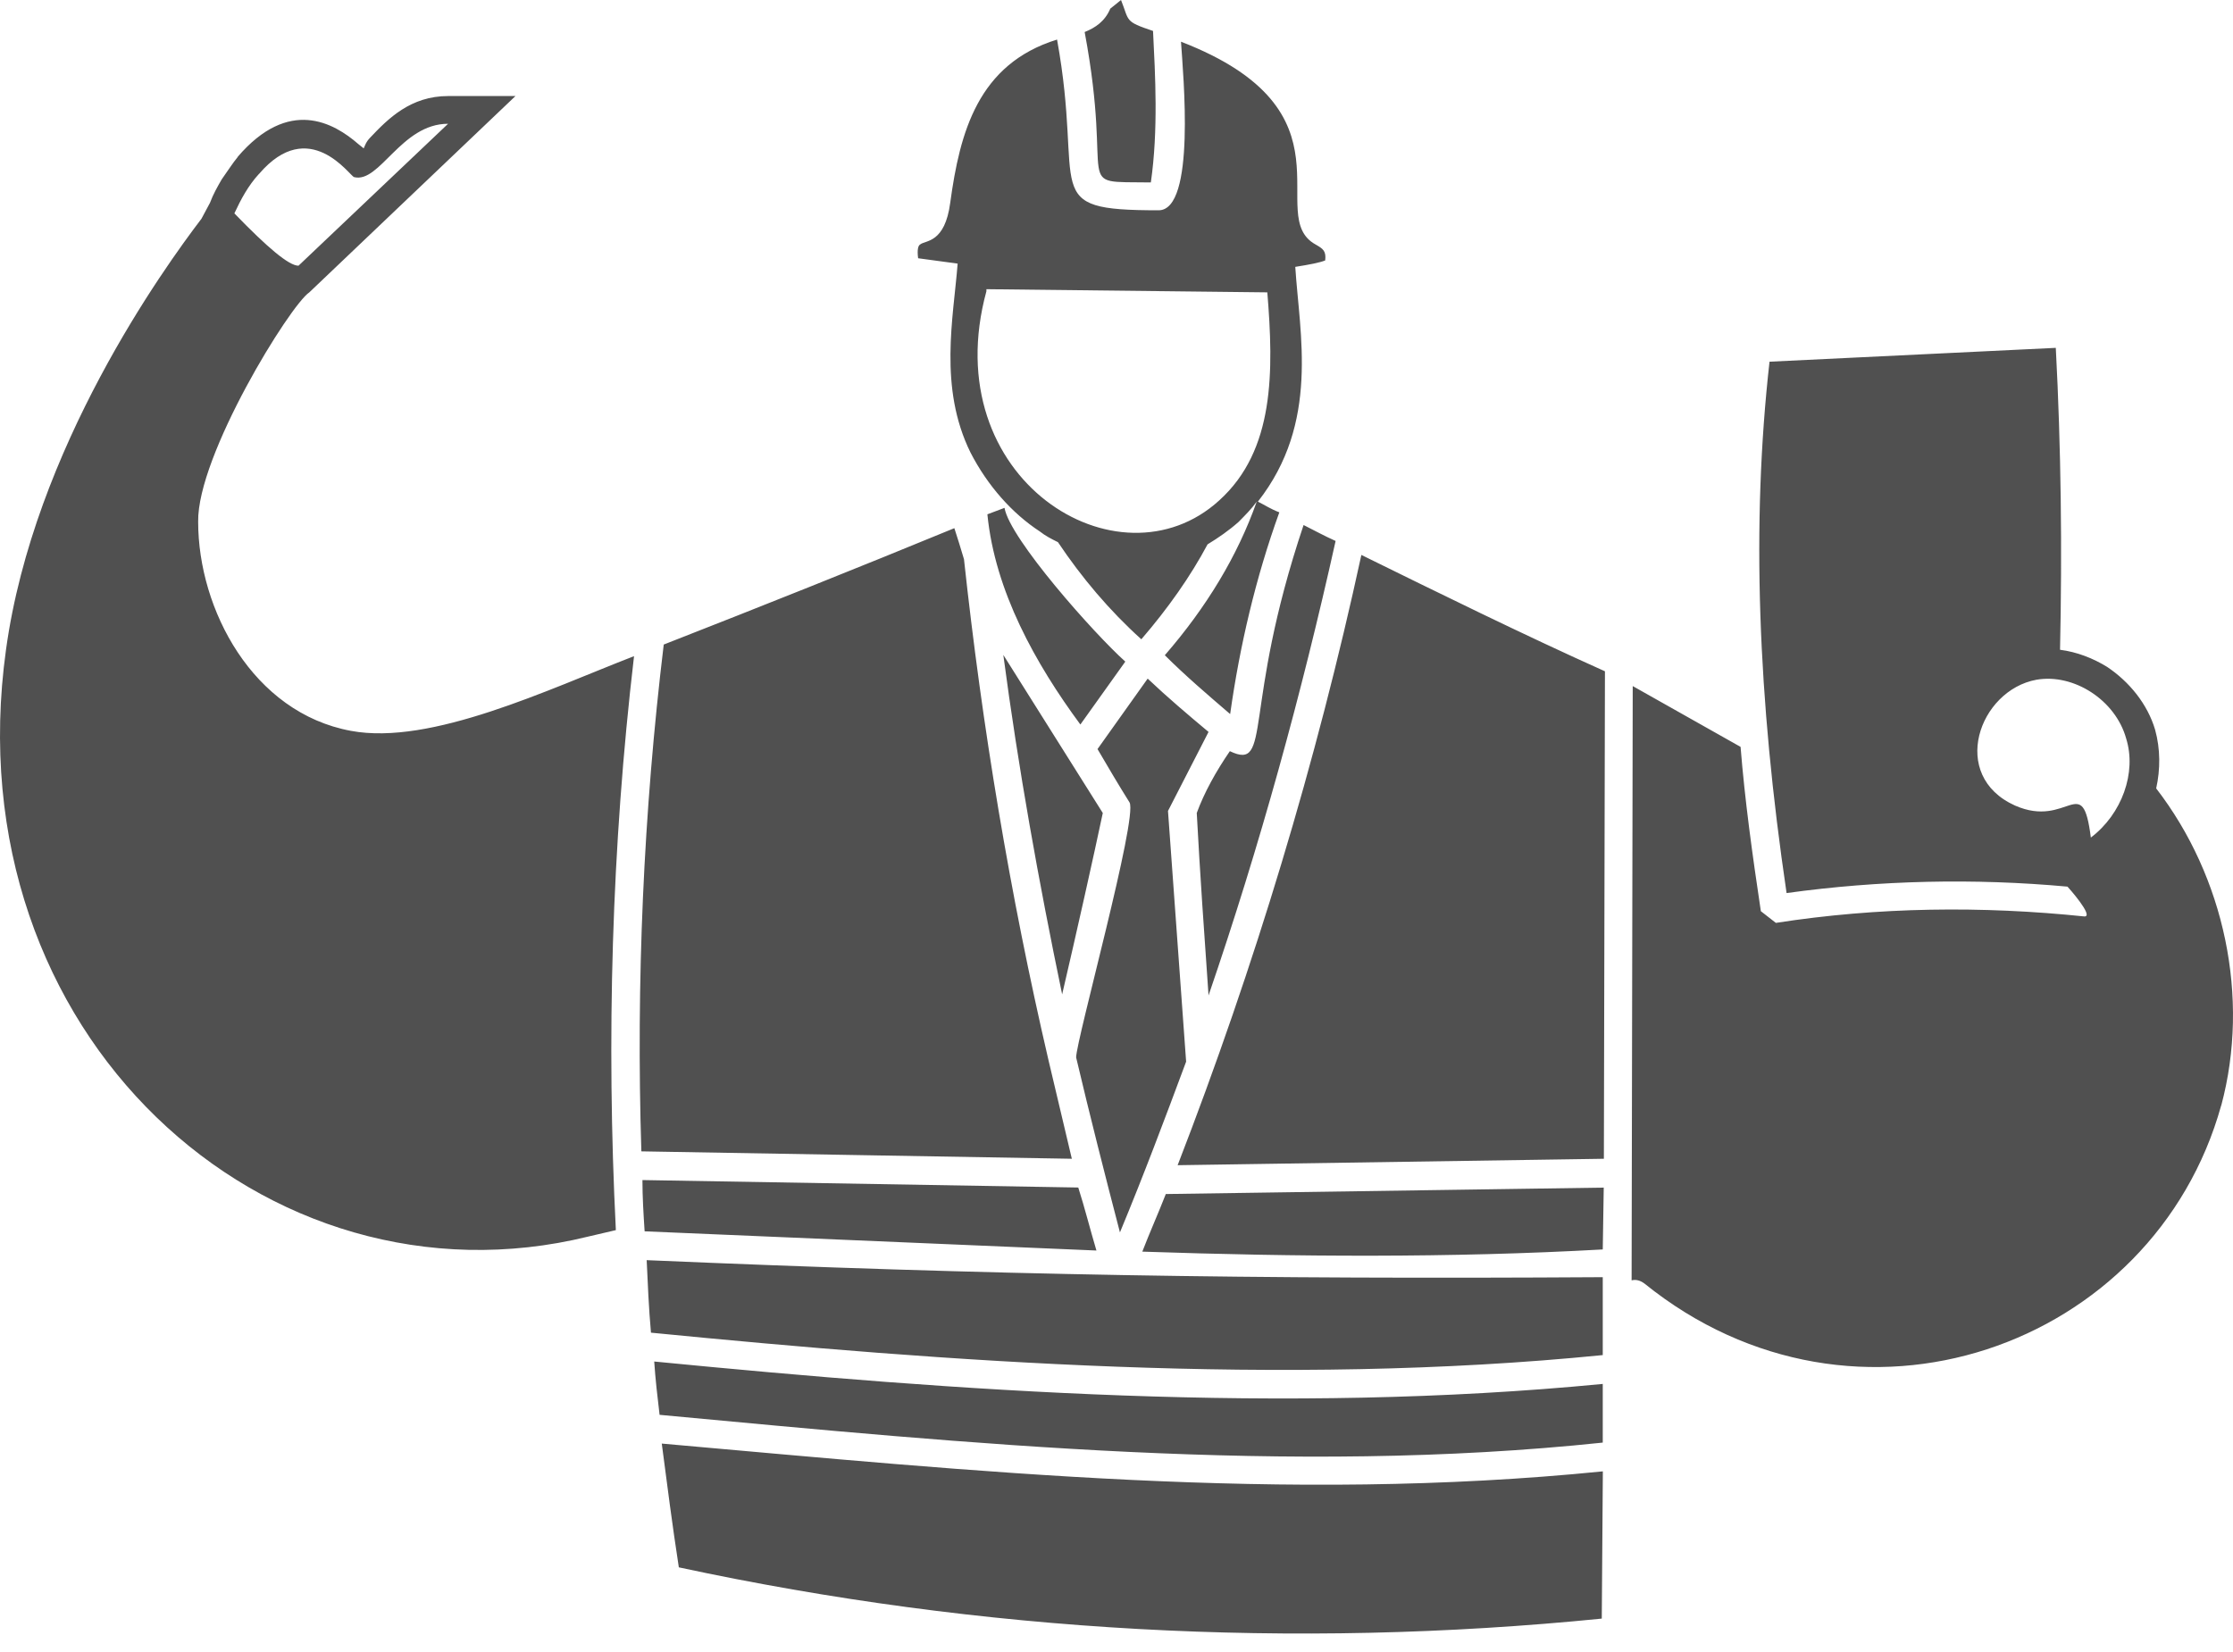 <svg width="50" height="37" viewBox="0 0 50 37" fill="none" xmlns="http://www.w3.org/2000/svg">
<path fill-rule="evenodd" clip-rule="evenodd" d="M49.736 24.757C48.229 30.181 41.556 32.572 36.821 28.747C36.725 28.676 36.63 28.652 36.534 28.676L36.559 15.366L38.974 16.728C39.069 17.922 39.238 19.141 39.428 20.408L39.764 20.67C42.061 20.313 44.38 20.288 46.675 20.526C46.891 20.526 46.316 19.88 46.294 19.858C44.212 19.667 42.083 19.714 40.004 20.002C39.358 15.63 39.213 11.734 39.622 8.101L46.032 7.791C46.151 10.037 46.176 12.307 46.127 14.553C46.509 14.602 46.868 14.744 47.179 14.935C47.681 15.27 48.087 15.772 48.256 16.344C48.375 16.775 48.375 17.228 48.28 17.658C49.811 19.643 50.384 22.342 49.738 24.756L49.736 24.757ZM46.817 18.759C46.626 17.254 46.315 18.568 45.119 18.042C43.636 17.374 44.307 15.461 45.599 15.224C46.435 15.079 47.367 15.679 47.607 16.538C47.847 17.303 47.512 18.233 46.817 18.759ZM29.906 12.116C29.141 15.557 28.208 18.95 27.061 22.295C26.965 20.932 26.87 19.572 26.797 18.209C26.963 17.754 27.227 17.277 27.538 16.824C28.495 17.279 27.802 15.892 29.189 11.759C29.429 11.879 29.644 11.999 29.906 12.116ZM22.469 14.673L24.693 18.209C24.502 19.117 24.096 20.932 23.783 22.271C23.256 19.738 22.802 17.206 22.466 14.671L22.469 14.673ZM24.55 28.008L14.434 27.578C14.409 27.196 14.385 26.812 14.385 26.43L24.144 26.597C24.289 27.052 24.408 27.529 24.55 28.006L24.55 28.008ZM14.48 28.224C22.302 28.559 28.017 28.654 35.888 28.605V30.35C28.712 31.067 21.154 30.494 14.576 29.848C14.527 29.298 14.505 28.774 14.48 28.224ZM35.888 27.984C32.468 28.175 29.023 28.15 25.578 28.033C25.744 27.602 25.937 27.172 26.104 26.743L35.91 26.599L35.888 27.984ZM25.077 27.602C24.741 26.313 24.406 24.997 24.096 23.683C24.096 23.301 25.483 18.307 25.292 17.972C25.052 17.59 24.813 17.184 24.575 16.777L25.698 15.199C26.153 15.63 26.606 16.012 27.061 16.393L26.153 18.163L26.559 23.778C26.08 25.067 25.603 26.335 25.077 27.602ZM27.54 15.989C27.039 15.559 26.535 15.128 26.082 14.675C27.014 13.601 27.709 12.454 28.14 11.235C28.02 11.402 27.875 11.546 27.733 11.69C27.518 11.881 27.278 12.047 27.039 12.192C26.657 12.909 26.153 13.626 25.556 14.318C24.839 13.672 24.218 12.933 23.689 12.143C23.545 12.072 23.403 11.999 23.283 11.903C22.662 11.497 22.111 10.876 21.73 10.134C21.013 8.676 21.348 7.122 21.443 5.904C21.084 5.855 20.917 5.833 20.558 5.784C20.533 5.593 20.558 5.498 20.607 5.473C20.726 5.378 21.157 5.449 21.277 4.541C21.492 2.963 21.898 1.434 23.669 0.886C24.291 4.304 23.214 4.71 25.942 4.71C26.779 4.71 26.493 1.676 26.444 0.934C30.461 2.488 28.286 4.83 29.458 5.476C29.624 5.571 29.698 5.62 29.673 5.833C29.553 5.882 29.314 5.928 29.003 5.977C29.098 7.482 29.553 9.466 28.166 11.235C28.31 11.306 28.453 11.402 28.646 11.475C28.119 12.933 27.76 14.462 27.545 15.992L27.54 15.989ZM22.493 11.377C22.613 12.07 24.502 14.196 25.197 14.818L24.191 16.227C23.186 14.864 22.278 13.239 22.109 11.519C22.229 11.47 22.373 11.424 22.491 11.375L22.493 11.377ZM21.37 11.832C21.441 12.047 21.514 12.287 21.585 12.525C21.991 16.276 22.613 20.029 23.474 23.731L24 25.953L14.361 25.787C14.241 22.011 14.409 18.187 14.862 14.436C17.062 13.575 19.215 12.716 21.368 11.83L21.37 11.832ZM14.649 30.494C21.49 31.162 28.737 31.688 35.888 30.996V32.31C28.857 33.051 21.705 32.334 14.769 31.688C14.72 31.282 14.674 30.876 14.649 30.494ZM35.913 25.953L26.369 26.097C28.091 21.651 29.478 17.064 30.483 12.429C32.135 13.242 34.119 14.22 35.937 15.035L35.913 25.953ZM24.862 0.193L25.101 0C25.292 0.477 25.172 0.477 25.818 0.693C25.867 1.671 25.938 2.914 25.769 4.086C23.952 4.062 24.957 4.301 24.287 0.717C24.526 0.622 24.742 0.477 24.862 0.191L24.862 0.193ZM22.087 6.526V6.477L28.377 6.548C28.521 8.317 28.544 10.084 27.301 11.207C25.052 13.262 20.94 10.729 22.087 6.523L22.087 6.526ZM5.321 3.514C6.468 2.175 7.474 2.748 8.024 3.227L8.144 3.323C8.168 3.274 8.193 3.179 8.288 3.083C8.694 2.653 9.196 2.151 10.035 2.151H11.542L6.926 6.548C6.495 6.834 4.413 10.203 4.437 11.686C4.437 13.646 5.658 15.963 7.858 16.369C9.651 16.704 12.283 15.437 14.197 14.696C13.695 18.973 13.575 23.274 13.79 27.551L13.169 27.696C5.969 29.465 -1.063 23.179 0.134 14.554C0.755 10.037 3.674 5.999 4.511 4.899L4.702 4.542C4.773 4.351 4.868 4.184 4.966 4.015C5.086 3.849 5.205 3.658 5.325 3.514L5.321 3.514ZM5.8 3.896C6.923 2.582 7.833 3.944 7.929 3.967C8.504 4.111 8.981 2.772 10.033 2.772L6.684 5.951C6.468 5.951 5.989 5.545 5.248 4.779C5.392 4.468 5.558 4.157 5.798 3.896H5.8ZM15.2 35.104C15.056 34.172 14.936 33.24 14.818 32.332C21.85 32.954 28.764 33.671 35.89 32.954L35.866 36.252C28.954 36.944 21.994 36.563 15.2 35.104Z" fill="#505050"/>
</svg>
